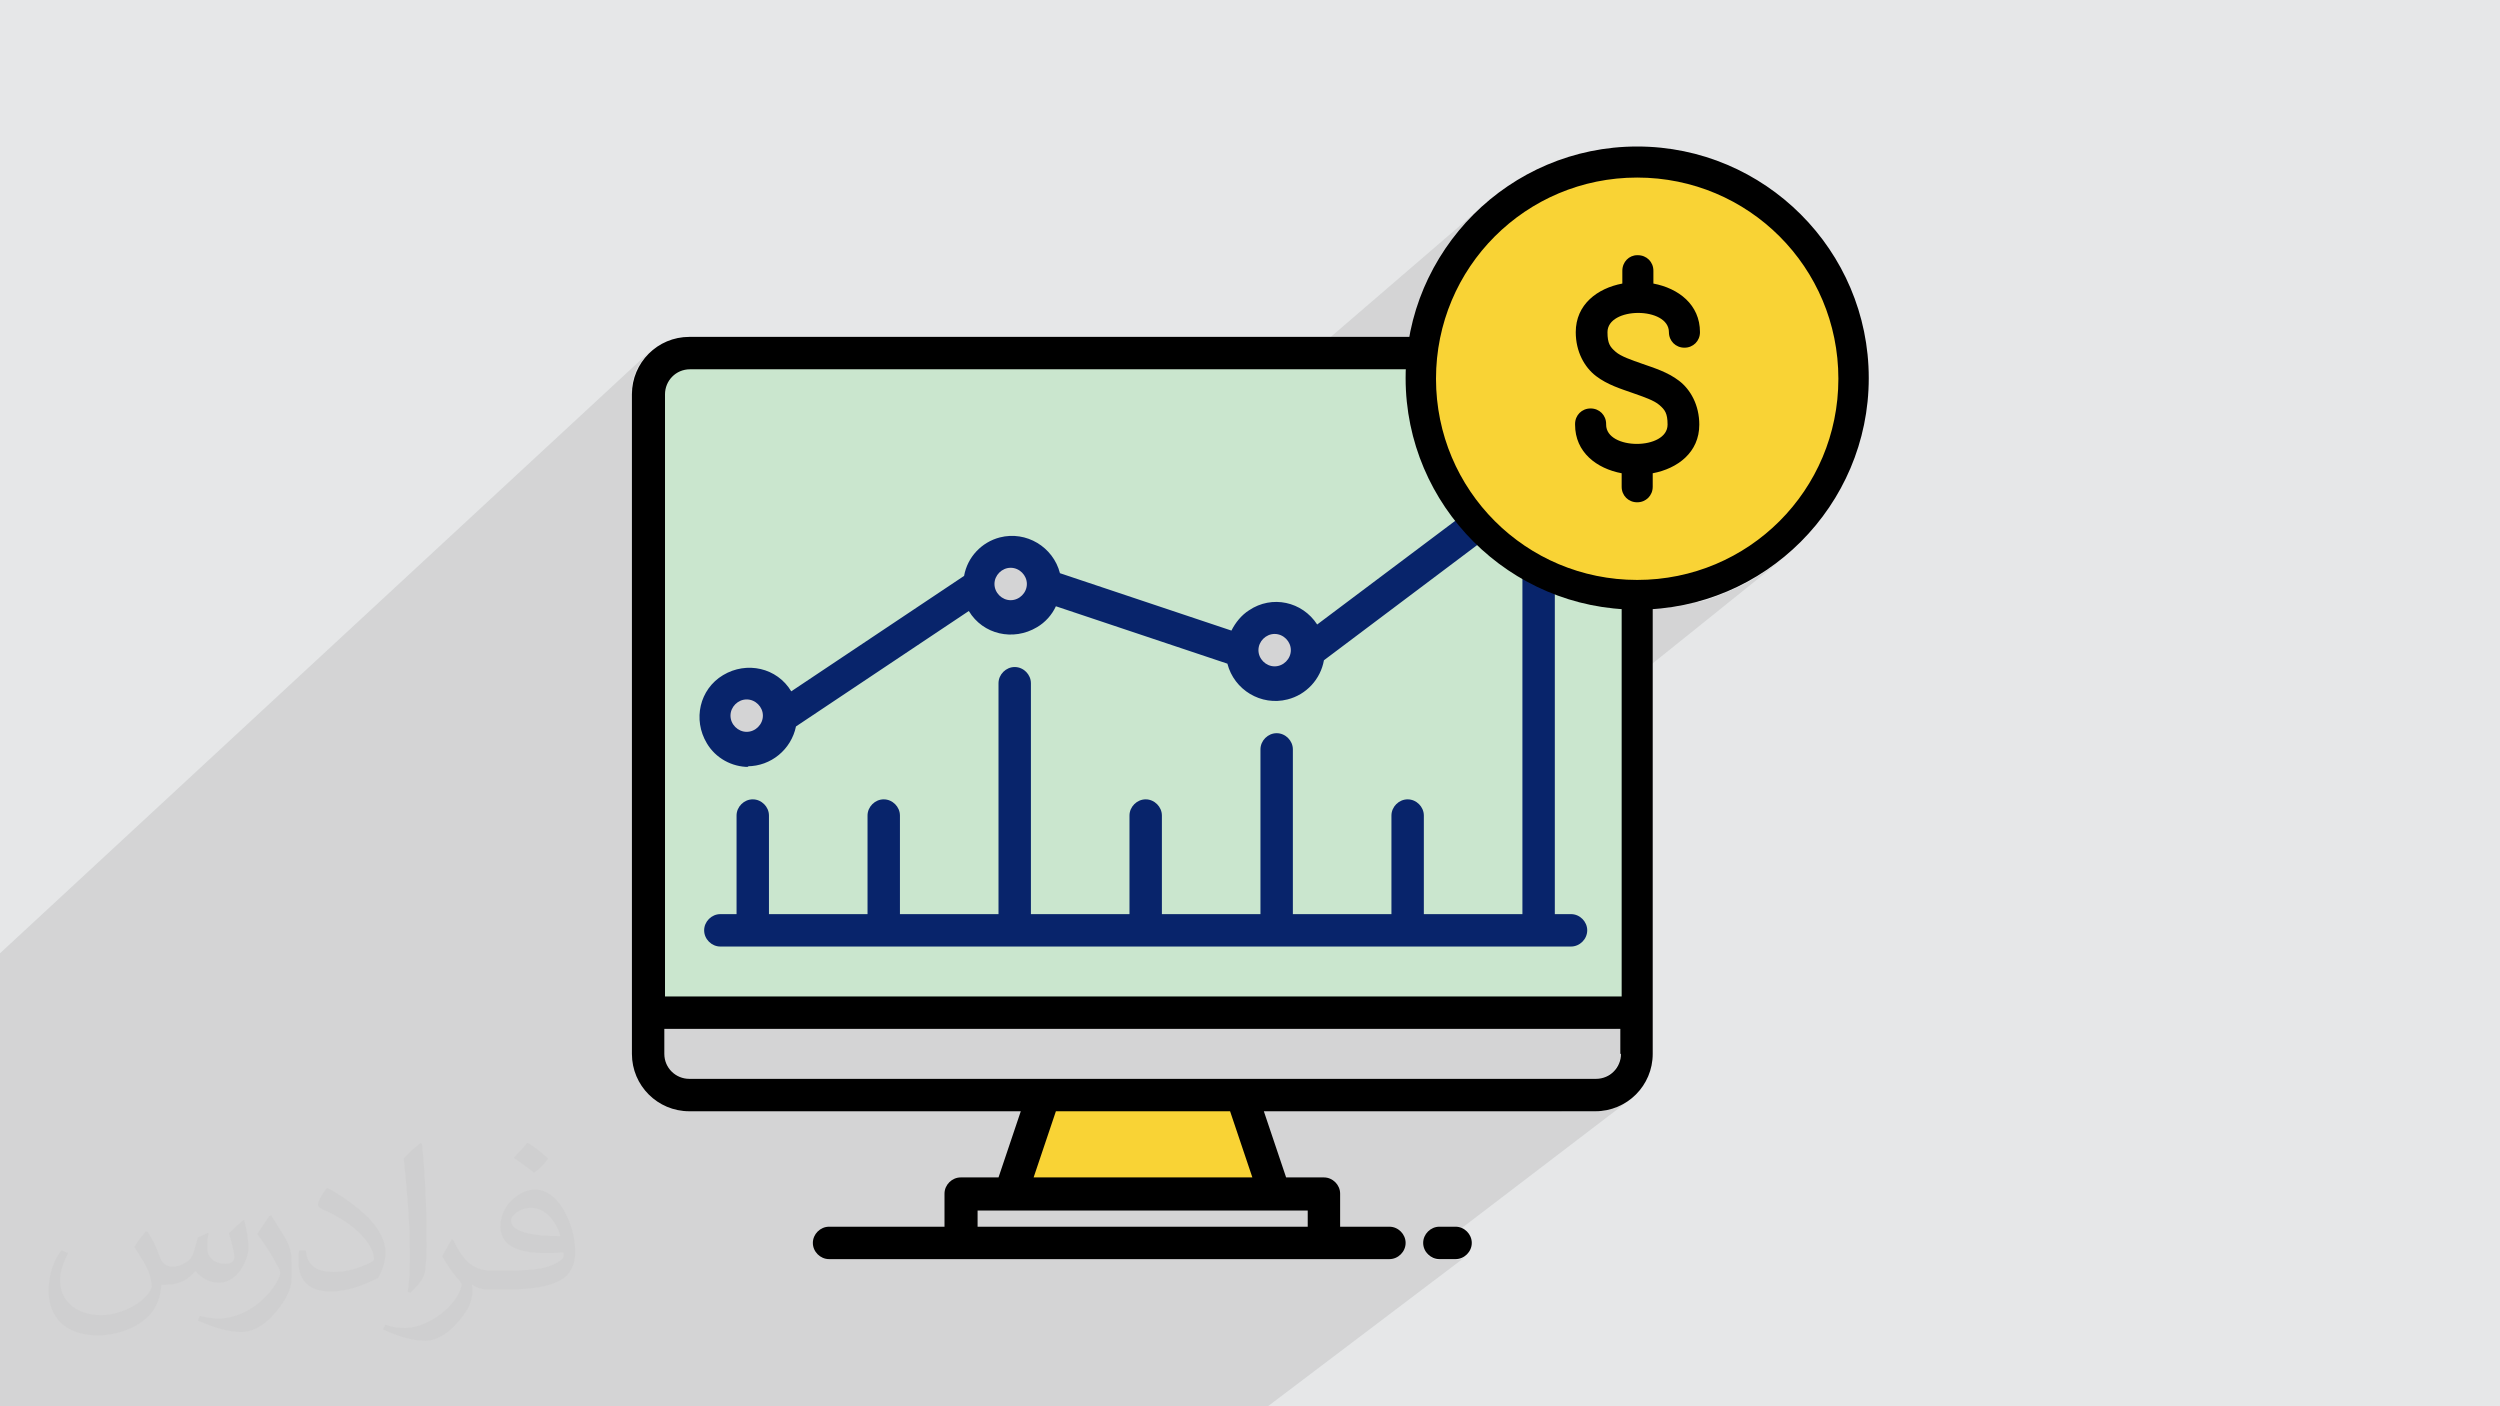 <?xml version="1.0" encoding="UTF-8"?>
<!DOCTYPE svg PUBLIC "-//W3C//DTD SVG 1.1//EN" "http://www.w3.org/Graphics/SVG/1.1/DTD/svg11.dtd">
<!-- Creator: CorelDRAW 2017 -->
<svg xmlns="http://www.w3.org/2000/svg" xml:space="preserve" width="3.703in" height="2.083in" version="1.1" style="shape-rendering:geometricPrecision; text-rendering:geometricPrecision; image-rendering:optimizeQuality; fill-rule:evenodd; clip-rule:evenodd"
viewBox="0 0 3703 2083"
 xmlns:xlink="http://www.w3.org/1999/xlink"
 enable-background="new 0 0 510 510">
 <defs>
  <style type="text/css">
   <![CDATA[
    .fil3 {fill:#CAE6CE}
    .fil5 {fill:black}
    .fil6 {fill:#08246B}
    .fil0 {fill:#E6E7E8}
    .fil4 {fill:#F9D335}
    .fil2 {fill:#373435;fill-opacity:0.031}
    .fil1 {fill:#373435;fill-opacity:0.102}
   ]]>
  </style>
 </defs>
 <g id="Layer_x0020_1">
  <polygon class="fil0" points="0,0 3703,0 3703,2083 0,2083 "/>
  <polygon class="fil1" points="735,2083 734,2083 731,2083 730,2083 719,2083 701,2083 680,2083 676,2083 673,2083 667,2083 659,2083 655,2083 652,2083 650,2083 642,2083 627,2083 626,2083 618,2083 615,2083 614,2083 609,2083 607,2083 601,2083 599,2083 596,2083 590,2083 581,2083 581,2083 580,2083 578,2083 575,2083 567,2083 565,2083 558,2083 532,2083 524,2083 519,2083 511,2083 499,2083 493,2083 483,2083 477,2083 476,2083 476,2083 472,2083 468,2083 459,2083 452,2083 448,2083 443,2083 443,2083 428,2083 414,2083 410,2083 404,2083 397,2083 333,2083 326,2083 320,2083 298,2083 293,2083 276,2083 275,2083 272,2083 267,2083 261,2083 259,2083 249,2083 241,2083 231,2083 219,2083 210,2083 208,2083 200,2083 194,2083 190,2083 182,2083 172,2083 156,2083 134,2083 134,2083 133,2083 122,2083 117,2083 111,2083 69,2083 63,2083 61,2083 55,2083 40,2083 38,2083 22,2083 19,2083 16,2083 15,2083 10,2083 6,2083 0,2083 0,2083 0,2073 0,2068 0,2058 0,2048 0,2044 0,2006 0,1999 0,1984 0,1969 0,1941 0,1940 0,1489 0,1474 0,1467 0,1446 0,1442 0,1412 960,523 955,529 950,536 945,543 942,550 939,558 937,566 936,575 935,579 977,541 973,545 969,550 966,555 964,560 962,566 960,572 959,578 959,584 959,591 995,558 990,563 987,570 985,577 984,584 984,1071 1057,1007 1062,1002 1068,998 1075,994 1082,991 1089,989 1096,988 1103,987 1110,987 1117,988 1124,989 1130,991 1137,993 1143,997 1149,1000 1155,1005 1160,1010 1165,1016 1169,1022 1325,918 1448,811 1451,808 1456,804 1460,802 1464,799 1469,797 1474,795 1479,794 1486,792 1494,791 1501,791 1508,792 1515,793 1522,795 1528,798 1535,801 1540,805 1546,810 1551,815 1556,820 1560,826 1563,832 1566,839 1568,846 2207,296 2194,307 2182,318 2171,330 2160,342 2150,355 2140,369 2131,383 2123,397 2115,412 2115,413 2225,318 2237,309 2249,300 2262,292 2275,284 2289,277 2303,271 2317,265 2331,261 2346,256 2361,253 2377,250 2393,248 2409,247 2425,246 2441,247 2457,248 2473,250 2488,253 2503,256 2518,261 2533,265 2547,271 2561,277 2575,284 2588,292 2601,300 2613,309 2625,318 2636,328 2647,338 2657,349 2667,361 2677,373 2685,385 2694,398 2701,411 2708,424 2714,438 2720,453 2725,467 2729,482 2733,497 2735,513 2737,529 2739,544 2739,561 2739,577 2737,593 2735,609 2733,624 2729,639 2725,654 2720,669 2714,683 2708,697 2701,710 2694,724 2685,736 2677,749 2667,761 2657,772 2647,783 2636,793 2625,803 2514,892 2527,889 2543,883 2558,877 2574,870 2588,863 2603,854 2617,845 2630,836 2643,826 2303,1099 2303,1353 2327,1353 2332,1354 2337,1355 2341,1358 2344,1361 2347,1364 2350,1368 2351,1373 2352,1378 2351,1383 2350,1387 2347,1391 2344,1395 2341,1398 2241,1476 2401,1476 2401,1476 2369,1500 2425,1500 2393,1524 2400,1524 2400,1561 2401,1561 2400,1568 2398,1575 2394,1581 2390,1587 2384,1591 2313,1646 2364,1646 2372,1645 2381,1644 2389,1642 2397,1639 2404,1636 2411,1631 2418,1626 2114,1858 2115,1859 2119,1862 2123,1864 2127,1866 2132,1866 2156,1866 2161,1866 2166,1864 2170,1862 1878,2083 1870,2083 1846,2083 1817,2083 1791,2083 1790,2083 1781,2083 1775,2083 1773,2083 1741,2083 1719,2083 1718,2083 1673,2083 1666,2083 1613,2083 1613,2083 1592,2083 1561,2083 1483,2083 1462,2083 1448,2083 1421,2083 1396,2083 1373,2083 1328,2083 1317,2083 1256,2083 1190,2083 1145,2083 1107,2083 1107,2083 1086,2083 1075,2083 1067,2083 1056,2083 1034,2083 1021,2083 1020,2083 1011,2083 1008,2083 1008,2083 994,2083 975,2083 971,2083 970,2083 967,2083 962,2083 962,2083 959,2083 916,2083 905,2083 892,2083 825,2083 798,2083 787,2083 786,2083 783,2083 779,2083 765,2083 748,2083 739,2083 "/>
  <path class="fil2" d="M219 1825c7,11 12,21 16,32 3,7 5,19 21,19 5,0 11,-1 17,-5 7,-3 12,-9 14,-17l6 -21 15 -7 1 1c-2,8 -2,15 -2,21 0,18 15,24 27,24 7,0 13,-3 13,-10 0,-8 -4,-22 -8,-35 7,-7 14,-14 22,-20l1 1c4,15 6,30 6,40 0,10 -4,20 -8,27 -7,14 -20,25 -36,25 -12,0 -25,-6 -34,-17l-1 0c-9,11 -22,20 -43,20l-7 0c-1,14 -4,24 -9,33 -13,25 -50,42 -85,42 -49,0 -73,-28 -73,-66 0,-23 7,-45 19,-60l10 4c-7,14 -12,27 -12,40 0,35 29,52 61,52 30,0 68,-20 75,-42 -2,-25 -12,-36 -26,-59 4,-7 10,-15 17,-23l1 0 0 0 0 0 2 1 0 0 0 0 -1 -1zm563 -132c10,6 20,14 30,23 -6,8 -12,15 -21,21 -10,-8 -20,-15 -30,-22 7,-8 14,-15 20,-22l1 0 0 0 0 0 0 0zm5 96c-17,0 -30,11 -30,19 0,17 33,23 73,23 -5,-20 -22,-42 -43,-42l0 0zm-37 93c22,0 41,-1 55,-4 16,-4 30,-12 30,-18 0,-2 0,-3 -1,-5 -9,1 -19,1 -29,1 -29,0 -52,-7 -60,-23 -2,-4 -4,-10 -4,-15 0,-16 7,-32 19,-42 10,-9 21,-14 33,-14 20,0 37,17 48,42 6,14 11,30 11,51 0,14 -4,25 -12,34 -16,15 -45,21 -90,21l-20 0 0 0 -5 0c-11,0 -19,-2 -25,-7l-1 0c0,2 1,5 1,7 0,10 -3,23 -10,33 -20,30 -42,43 -60,43 -19,0 -42,-7 -63,-17l4 -7c7,3 16,5 29,5 34,0 78,-33 84,-64 -1,-3 -3,-6 -7,-10 -10,-12 -16,-22 -22,-32 5,-10 10,-18 14,-25l2 0c14,29 28,46 57,46l4 0 0 0 21 0 0 0 0 0 -3 0 0 0 0 0 0 0zm-146 31c2,-14 3,-29 3,-43l0 -21c0,-39 -5,-96 -9,-133 7,-8 17,-17 25,-23l2 1c5,47 7,101 7,151 0,13 -1,26 -2,35 -1,12 -8,21 -22,35l-3 -1 0 0 0 0 -1 -1 0 0 0 0 0 0zm-151 -62c1,18 10,33 41,33 20,0 36,-5 55,-14 3,-2 5,-3 5,-5 0,-12 -9,-27 -24,-41 -14,-13 -34,-25 -51,-32 -6,-3 -8,-5 -8,-8 0,-5 7,-17 13,-24l2 0c20,11 43,27 60,44 15,16 25,33 25,51 0,13 -4,26 -11,38 -22,11 -46,20 -70,20 -29,0 -48,-13 -48,-45 0,-3 0,-9 1,-16l10 0 0 0 0 0 0 -1 0 0 0 0 0 0zm-52 -52l18 29c7,11 13,22 13,41l0 24c0,19 -12,39 -32,60 -15,14 -29,20 -42,20 -19,0 -40,-6 -65,-17l3 -7c8,2 17,4 28,4 35,0 72,-26 88,-58 2,-4 3,-7 3,-9 0,-4 -2,-8 -4,-11 -9,-17 -19,-33 -30,-47 6,-9 12,-18 18,-27l2 0 0 0 0 0 0 -2 0 0 0 0 -1 0z"/>
  <g id="_2081507656944">
   <path class="fil3" d="M2279 767c-27,0 -49,-22 -49,-49 0,-27 22,-49 49,-49 27,0 49,22 49,49 0,27 -22,49 -49,49zm-391 244c-27,0 -49,-22 -49,-49 0,-27 22,-49 49,-49 27,0 49,22 49,49 0,27 -22,49 -49,49zm-391 -98c-27,0 -49,-22 -49,-49 0,-27 22,-49 49,-49 27,0 49,22 49,49 0,27 -22,49 -49,49zm-391 195c-27,0 -49,-22 -49,-49 0,-27 22,-49 49,-49 27,0 49,22 49,49 0,27 -22,49 -49,49zm1258 -586l-1343 0c-34,0 -61,27 -61,61 0,0 0,0 0,0l0 916 1466 0 0 -916c0,-34 -27,-61 -61,-61 0,0 0,0 0,0z"/>
   <polygon class="fil4" points="1888,1768 1497,1768 1546,1622 1839,1622 "/>
   <path class="fil5" d="M2401 1476l-1416 0 0 -892c0,-20 16,-37 37,-37l1343 0c20,0 37,16 37,37l0 892 0 0zm0 85c0,20 -16,37 -37,37l-1343 0c-20,0 -37,-16 -37,-37l0 -37 1416 0 0 37 0 0zm-870 183l33 -98 258 0 33 98 -323 0 0 0zm406 49l0 24 -489 0 0 -24 489 0zm427 -1294l-1343 0c-47,0 -85,38 -85,85l0 977c0,47 38,85 85,85l491 0 -33 98 -56 0c-13,0 -24,11 -24,24l0 49 -171 0c-13,0 -24,11 -24,24 0,13 11,24 24,24l830 0c13,0 24,-11 24,-24 0,-13 -11,-24 -24,-24l-73 0 0 -49c0,-13 -11,-24 -24,-24l-56 0 -33 -98 491 0c47,0 85,-38 85,-85l0 -977c0,-47 -38,-85 -85,-85l0 0z"/>
   <path class="fil5" d="M2156 1817l-24 0c-13,0 -24,11 -24,24 0,13 11,24 24,24l24 0c13,0 24,-11 24,-24 0,-13 -11,-24 -24,-24z"/>
   <path class="fil6" d="M1106 1036c13,0 24,11 24,24 0,13 -11,24 -24,24 -13,0 -24,-11 -24,-24 0,-13 11,-24 24,-24zm391 -195c13,0 24,11 24,24 0,13 -11,24 -24,24 -13,0 -24,-11 -24,-24 0,-13 11,-24 24,-24zm391 98c13,0 24,11 24,24 0,13 -11,24 -24,24 -13,0 -24,-11 -24,-24 0,-13 11,-24 24,-24zm391 -244c13,0 24,11 24,24 0,13 -11,24 -24,24 -13,0 -24,-11 -24,-24 0,-13 11,-24 24,-24zm-1172 440c35,0 65,-25 72,-59l256 -171c21,35 66,45 101,24 12,-7 22,-18 28,-31l254 85c10,39 50,63 89,53 28,-7 49,-30 54,-58l270 -203c30,27 77,24 103,-6 27,-30 24,-77 -6,-103 -30,-27 -77,-24 -103,6 -15,16 -21,39 -17,60l-257 193c-22,-34 -67,-44 -101,-21 -11,7 -20,18 -26,30l-254 -85c-10,-39 -50,-63 -89,-53 -27,7 -48,29 -53,57l-256 171c-21,-35 -66,-45 -101,-24 -35,21 -45,66 -24,101 13,22 37,35 62,35l0 0 0 0z"/>
   <path class="fil6" d="M1057 1402l1270 0c13,0 24,-11 24,-24 0,-13 -11,-24 -24,-24l-24 0 0 -513c0,-13 -11,-24 -24,-24 -13,0 -24,11 -24,24l0 513 -146 0 0 -146c0,-13 -11,-24 -24,-24 -13,0 -24,11 -24,24l0 146 -146 0 0 -244c0,-13 -11,-24 -24,-24 -13,0 -24,11 -24,24l0 244 -146 0 0 -146c0,-13 -11,-24 -24,-24 -13,0 -24,11 -24,24l0 146 -146 0 0 -342c0,-13 -11,-24 -24,-24 -13,0 -24,11 -24,24l0 342 -146 0 0 -146c0,-13 -11,-24 -24,-24 -13,0 -24,11 -24,24l0 146 -146 0 0 -146c0,-13 -11,-24 -24,-24 -13,0 -24,11 -24,24l0 146 -24 0c-13,0 -24,11 -24,24 0,13 11,24 24,24l-2 0z"/>
   <circle class="fil4" cx="2425" cy="561" r="314"/>
   <g id="layer2">
    <path id="path824" class="fil5" d="M2425 217c-189,0 -343,154 -343,343 0,189 154,343 343,343 189,0 343,-154 343,-343 0,-189 -154,-343 -343,-343zm0 46c165,0 298,133 298,298 0,165 -133,298 -298,298 -165,0 -298,-133 -298,-298 0,-165 133,-298 298,-298zm0 115c-12,0 -22,10 -22,23 0,0 0,0 0,0l0 19c-37,7 -69,31 -69,72 0,29 13,52 30,65 17,13 37,19 54,25 17,6 32,11 40,18 8,7 12,12 12,29 0,38 -91,38 -91,0 0,0 0,0 0,-1 0,-13 -10,-23 -23,-23 -13,0 -23,10 -23,23 0,0 0,0 0,1 0,41 32,65 69,72l0 19c0,0 0,0 0,1 0,13 10,23 23,23 13,0 23,-10 23,-23 0,0 0,0 0,-1l0 -19c37,-7 69,-31 69,-72 0,-29 -13,-52 -30,-65 -17,-13 -37,-19 -54,-25 -17,-6 -32,-11 -40,-18 -8,-7 -12,-12 -12,-29 0,-38 91,-38 91,0 0,13 10,23 23,23 13,0 23,-10 23,-23 0,-41 -32,-65 -69,-72l0 -19c0,0 0,0 0,0 0,-13 -10,-23 -23,-23 0,0 0,0 0,0l0 0z" font-variant-ligatures="normal" font-variant-position="normal" font-variant-caps="normal" font-variant-numeric="normal" font-variant-alternates="normal" font-feature-settings="normal" text-indent="0" text-decoration-line="none" text-decoration-style="solid" text-decoration-color="rgb(0,0,0)" text-transform="none" text-orientation="mixed" white-space="normal" shape-padding="0" isolation="auto" mix-blend-mode="normal" solid-color="rgb(0,0,0)" solid-opacity="1" vector-effect="none"/>
   </g>
  </g>
 </g>
</svg>
